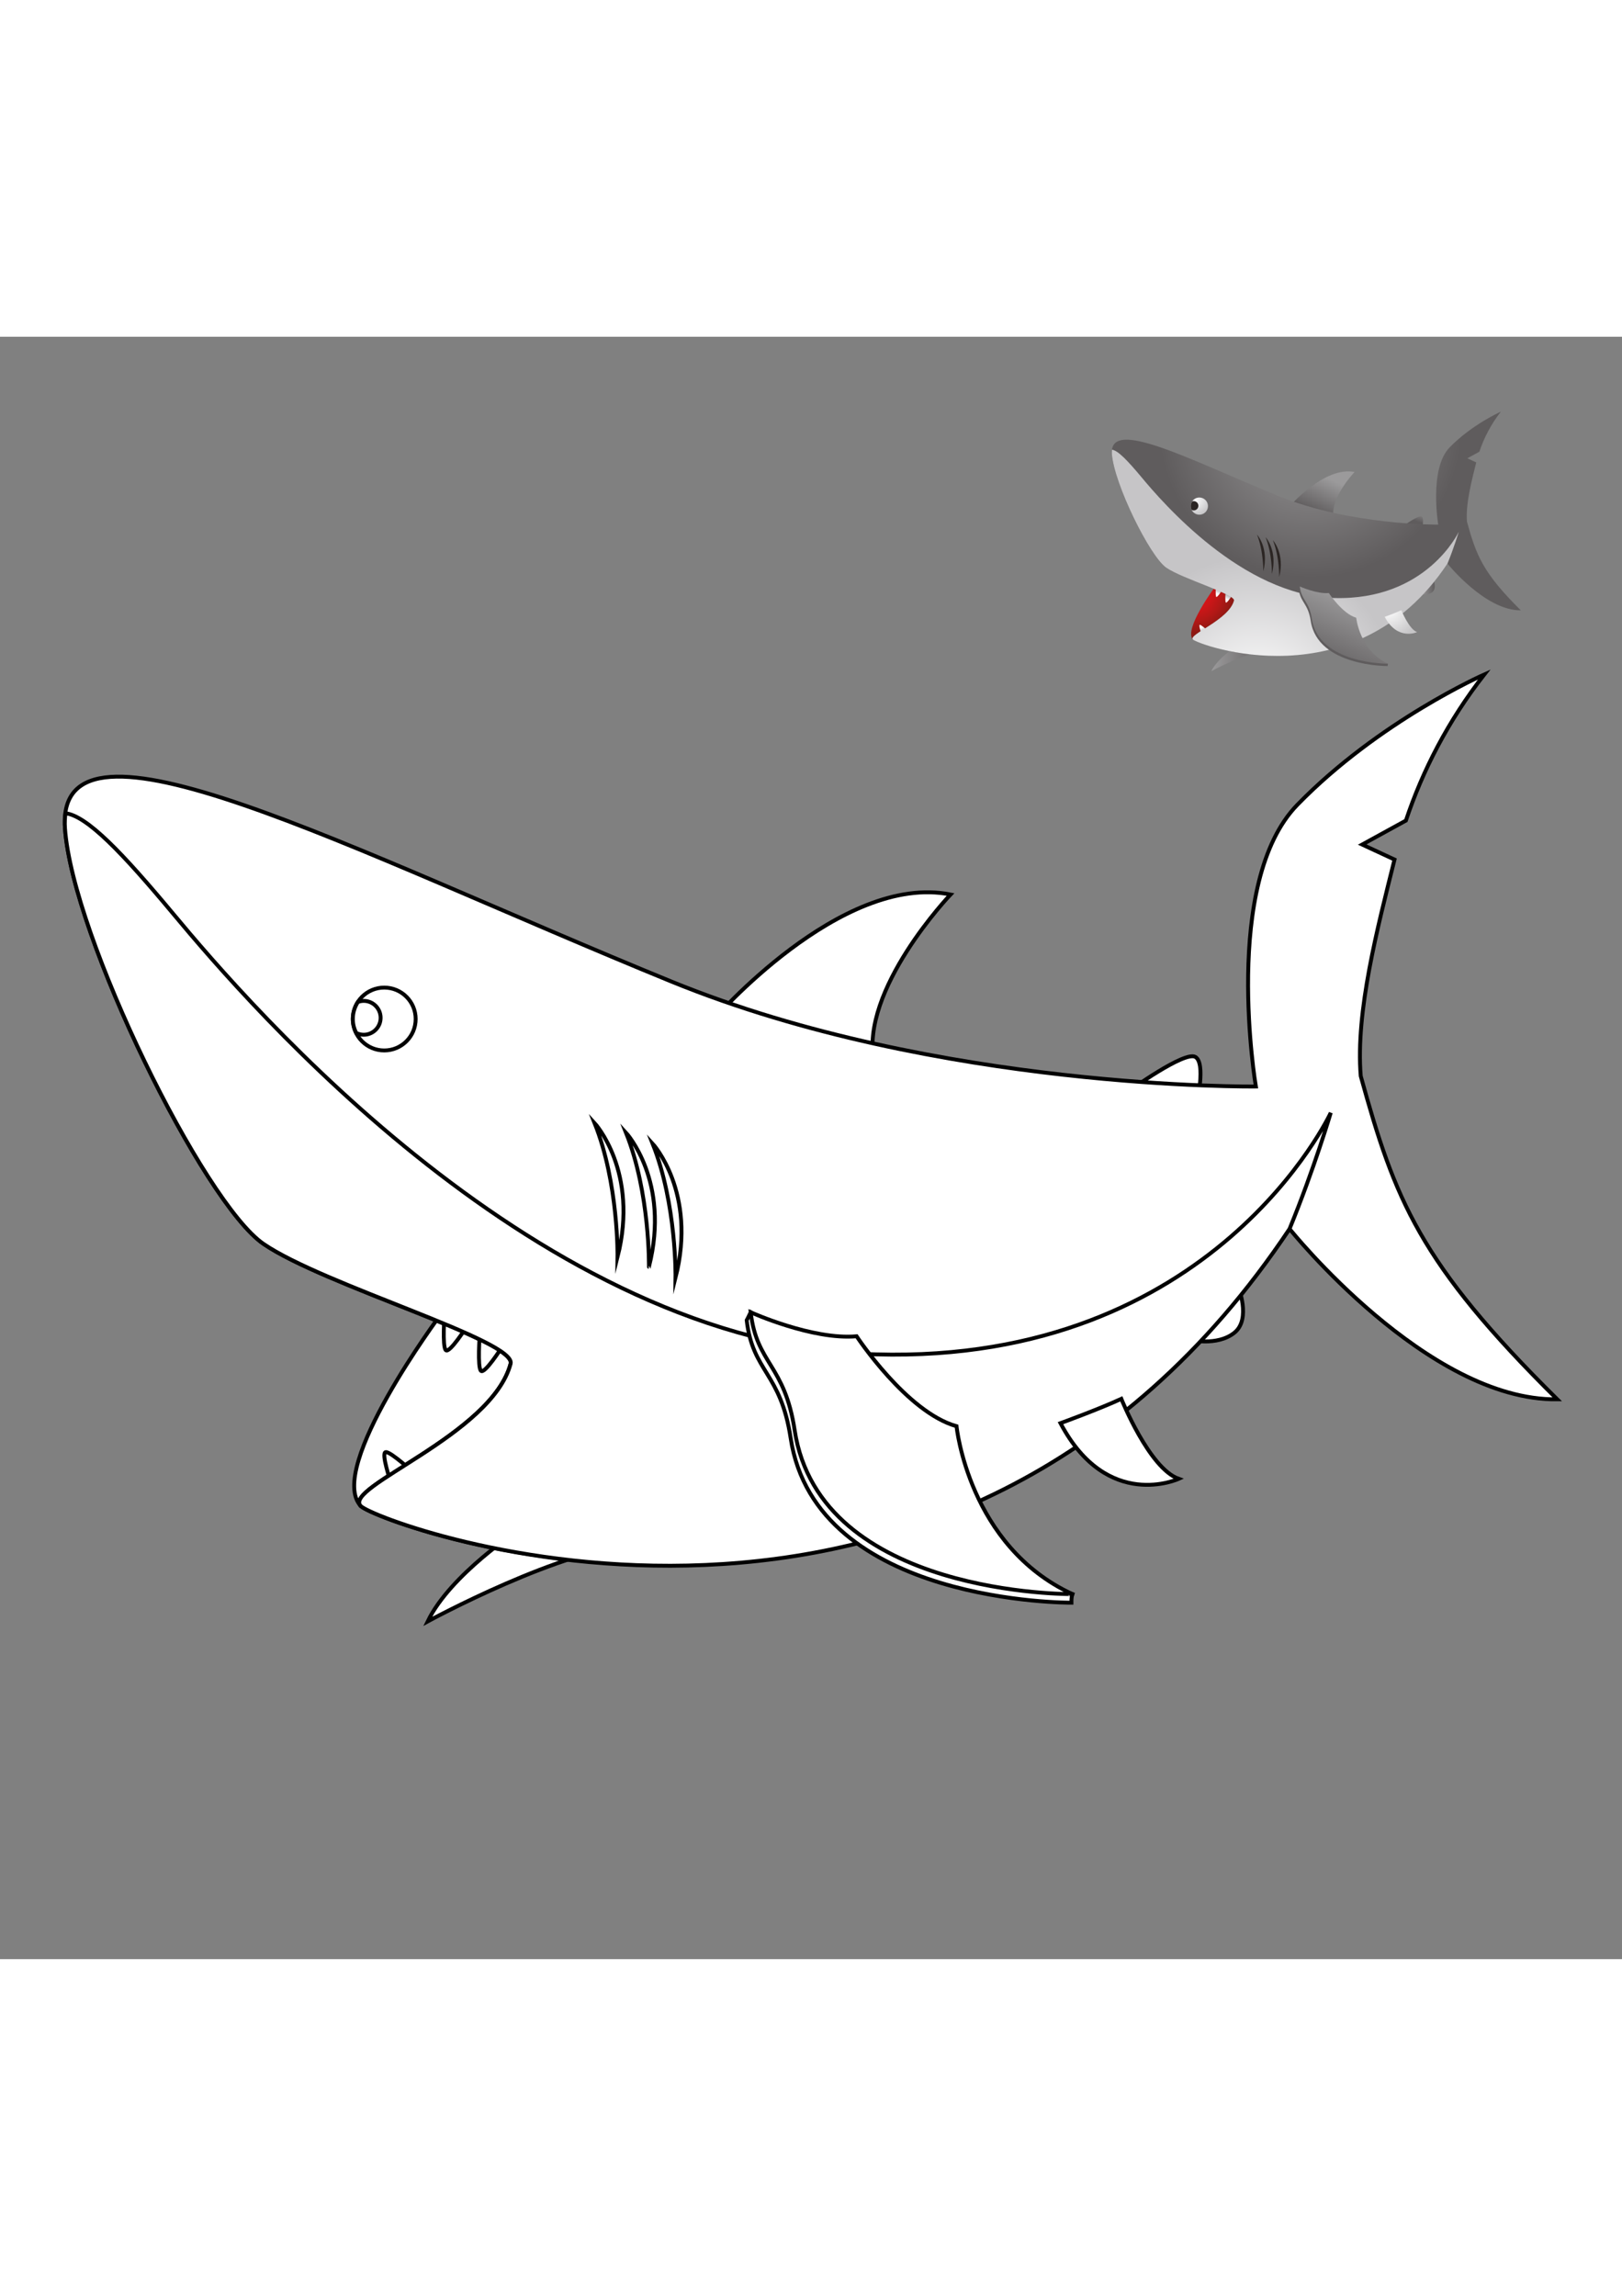 <?xml version="1.0" encoding="utf-8"?>
<!-- Generator: Adobe Illustrator 27.5.0, SVG Export Plug-In . SVG Version: 6.00 Build 0)  -->
<svg xmlns="http://www.w3.org/2000/svg" xmlns:xlink="http://www.w3.org/1999/xlink" viewBox="0 0 5000 5000" width="595" height="842" preserveAspectRatio="xMidYMid meet" data-scaled="true">
<rect x="0" y="0" width="5000" height="5000" fill="#808080" stroke="none"/>
<g>
	
		<linearGradient id="SVGID_1_" gradientUnits="userSpaceOnUse" x1="4276.703" y1="470.326" x2="4261.805" y2="515.025" gradientTransform="matrix(0.953 0 0 0.953 300.856 76.747)">
		<stop  offset="0" style="stop-color:#9B9A9B"/>
		<stop  offset="1" style="stop-color:#5F5C5D"/>
	</linearGradient>
	<path style="fill:url(#SVGID_1_);" d="M4326.87,582.357c0,0,46.461-33.579,55.498-28.402c9.037,5.164,1.291,38.716,1.291,38.716
		L4326.87,582.357z"/>
	
		<linearGradient id="SVGID_00000127007156684678430420000004229978684889391532_" gradientUnits="userSpaceOnUse" x1="4278.654" y1="728.338" x2="4326.05" y2="728.338" gradientTransform="matrix(0.953 0 0 0.953 300.856 76.747)">
		<stop  offset="0" style="stop-color:#9B9A9B"/>
		<stop  offset="1" style="stop-color:#5F5C5D"/>
	</linearGradient>
	<path style="fill:url(#SVGID_00000127007156684678430420000004229978684889391532_);" d="M4377.134,792.816
		c0,0,23.504,5.866,38.196-5.88c14.677-11.745,2.933-39.656,2.933-39.656L4377.134,792.816z"/>
	
		<linearGradient id="SVGID_00000018232522586498067210000012851806739541216926_" gradientUnits="userSpaceOnUse" x1="3603.617" y1="960.285" x2="3790.106" y2="960.285" gradientTransform="matrix(0.953 0 0 0.953 300.856 76.747)">
		<stop  offset="0" style="stop-color:#9B9A9B"/>
		<stop  offset="1" style="stop-color:#5F5C5D"/>
	</linearGradient>
	<path style="fill:url(#SVGID_00000018232522586498067210000012851806739541216926_);" d="M3811.737,952.884
		c0,0-58.739,38.182-77.837,77.838c0,0,116.02-63.161,177.707-64.62C3911.606,966.103,3845.514,952.884,3811.737,952.884z"/>
	
		<linearGradient id="SVGID_00000058588593106274630120000012883047072157378483_" gradientUnits="userSpaceOnUse" x1="3980.376" y1="377.563" x2="3932.544" y2="487.406" gradientTransform="matrix(0.953 0 0 0.953 300.856 76.747)">
		<stop  offset="0" style="stop-color:#9B9A9B"/>
		<stop  offset="1" style="stop-color:#5F5C5D"/>
	</linearGradient>
	<path style="fill:url(#SVGID_00000058588593106274630120000012883047072157378483_);" d="M3974.697,523.168
		c0,0,108.036-124.945,200.888-106.366c0,0-76.94,80.532-64.591,141.602c0.421,2.063,0.926,4.084,1.558,6.09
		C4131.692,626.139,3974.697,523.168,3974.697,523.168z"/>
	
		<radialGradient id="SVGID_00000086652305436800895480000017444389985914746752_" cx="3547.936" cy="749.941" r="127.094" gradientTransform="matrix(0.953 0 0 0.953 300.856 76.747)" gradientUnits="userSpaceOnUse">
		<stop  offset="0" style="stop-color:#E31119"/>
		<stop  offset="0.197" style="stop-color:#DD1218"/>
		<stop  offset="0.44" style="stop-color:#CC1618"/>
		<stop  offset="0.706" style="stop-color:#B11816"/>
		<stop  offset="0.989" style="stop-color:#8E1913"/>
		<stop  offset="1" style="stop-color:#8D1913"/>
	</radialGradient>
	<path style="fill:url(#SVGID_00000086652305436800895480000017444389985914746752_);" d="M3745.182,771.108
		c0,0-97.4,130.53-67.791,162.187c46.35-1.88,130.081-34.562,130.081-34.562l64.324-57.182L3745.182,771.108z"/>
	
		<radialGradient id="SVGID_00000182502648433828688180000006692109273633975486_" cx="3922.805" cy="209.213" r="490.267" gradientTransform="matrix(0.953 0 0 0.953 300.856 76.747)" gradientUnits="userSpaceOnUse">
		<stop  offset="0" style="stop-color:#9B9A9B"/>
		<stop  offset="1" style="stop-color:#5F5C5D"/>
	</radialGradient>
	<path style="fill:url(#SVGID_00000182502648433828688180000006692109273633975486_);" d="M4522.116,570.121
		c-4.504-54.306,14.313-125.759,28.542-182.843l-27.307-12.672l36.905-20.249c14.188-42.378,35.531-84.054,66.247-123.402
		c0,0-88.769,39.109-157.893,110.043c-64.157,65.84-35.096,237.962-35.096,237.962s-268.904,3.158-493.535-88.573
		c-272.693-111.375-520.331-243.028-512.515-129.716c6.315,91.745,117.045,316.362,167.681,351.163
		c50.615,34.8,213.896,81.88,208.803,101.244c-15.829,60.101-142.373,104.401-126.559,120.216
		c15.829,15.815,493.536,192.988,784.597-234.117c0,0,116.385,145.348,226.147,143.973
		C4571.511,727.902,4550.939,674.396,4522.116,570.121z"/>
	
		<linearGradient id="SVGID_00000028304945746506877850000008766892328690175617_" gradientUnits="userSpaceOnUse" x1="3650.934" y1="768.771" x2="3657.536" y2="754.835" gradientTransform="matrix(0.953 0 0 0.953 300.856 76.747)">
		<stop  offset="0" style="stop-color:#FFFFFF"/>
		<stop  offset="1" style="stop-color:#B0AFB1"/>
	</linearGradient>
	<path style="fill:url(#SVGID_00000028304945746506877850000008766892328690175617_);" d="M3777.863,788.466
		c0,0-2.049,27.559,1.01,30.619c3.059,3.074,17.358-19.393,17.358-19.393L3777.863,788.466z"/>
	
		<linearGradient id="SVGID_00000115511915132869563420000002572135431309419904_" gradientUnits="userSpaceOnUse" x1="3624.104" y1="752.987" x2="3630.706" y2="739.054" gradientTransform="matrix(0.953 0 0 0.953 296.723 74.316)">
		<stop  offset="0" style="stop-color:#FFFFFF"/>
		<stop  offset="1" style="stop-color:#B0AFB1"/>
	</linearGradient>
	<path style="fill:url(#SVGID_00000115511915132869563420000002572135431309419904_);" d="M3748.156,770.996
		c0,0-2.048,27.56,1.025,30.632c3.059,3.059,17.358-19.406,17.358-19.406L3748.156,770.996z"/>
	
		<linearGradient id="SVGID_00000151510249063349429810000007725054505991048578_" gradientUnits="userSpaceOnUse" x1="111.202" y1="2625.543" x2="117.804" y2="2611.609" gradientTransform="matrix(-0.594 0.745 -0.745 -0.594 5729.202 2371.407)">
		<stop  offset="0" style="stop-color:#FFFFFF"/>
		<stop  offset="1" style="stop-color:#B0AFB1"/>
	</linearGradient>
	<path style="fill:url(#SVGID_00000151510249063349429810000007725054505991048578_);" d="M3723.067,906.03
		c0,0-20.292-18.761-24.599-18.284s4.364,25.665,4.364,25.665L3723.067,906.03z"/>
	
		<radialGradient id="SVGID_00000150780970572156636130000008593440092299239586_" cx="3750.158" cy="1085.729" r="458.193" gradientTransform="matrix(0.953 0 0 0.953 300.856 76.747)" gradientUnits="userSpaceOnUse">
		<stop  offset="0" style="stop-color:#FFFFFF"/>
		<stop  offset="1" style="stop-color:#C6C5C7"/>
	</radialGradient>
	<path style="fill:url(#SVGID_00000150780970572156636130000008593440092299239586_);" d="M4496.789,601.118
		c0,0-98.27,212.101-384.237,204.074c-283.302-7.942-530.063-295.832-593.342-371.762c-43.374-52.032-72.983-82.932-91.295-85.276
		c-0.52,3.817-0.772,7.901-0.449,12.517c6.315,91.745,117.045,316.362,167.681,351.163c50.615,34.8,213.896,81.88,208.803,101.244
		c-15.829,60.101-142.373,104.401-126.559,120.216c15.731,15.716,498.461,195.037,784.597-234.117
		C4482.826,648.338,4496.789,601.118,4496.789,601.118z"/>
	
		<radialGradient id="SVGID_00000044872165304489425750000001297283078835697300_" cx="3549.012" cy="445.617" r="52.327" gradientTransform="matrix(0.953 0 0 0.953 300.856 76.747)" gradientUnits="userSpaceOnUse">
		<stop  offset="0" style="stop-color:#FFFFFF"/>
		<stop  offset="1" style="stop-color:#C6C5C7"/>
	</radialGradient>
	<path style="fill:url(#SVGID_00000044872165304489425750000001297283078835697300_);" d="M3723.74,521.962
		c0,14.664-11.885,26.549-26.549,26.549s-26.549-11.885-26.549-26.549c0-14.664,11.885-26.55,26.549-26.55
		S3723.74,507.297,3723.74,521.962z"/>
	<path style="fill:#2B2523;" d="M3679.833,506.638c-1.726,0-3.368,0.365-4.898,0.926c-2.694,4.154-4.293,9.079-4.293,14.398
		c0,4.223,1.081,8.18,2.834,11.717c1.923,0.969,4.056,1.558,6.357,1.558c7.9,0,14.299-6.399,14.299-14.299
		S3687.733,506.638,3679.833,506.638z"/>
	<path style="fill:#2B2523;" d="M3874.856,609.776c0,0,37.79,40.834,19.407,113.34
		C3894.263,723.117,3895.287,660.827,3874.856,609.776z"/>
	<path style="fill:#2B2523;" d="M3901.405,617.943c0,0,37.79,40.834,19.407,113.34
		C3920.812,731.283,3921.822,668.993,3901.405,617.943z"/>
	<path style="fill:#2B2523;" d="M3923.871,627.134c0,0,37.789,40.834,19.406,113.34
		C3943.278,740.475,3944.289,678.185,3923.871,627.134z"/>
	<path style="fill:#5F5C5D;" d="M4040.537,875.986c-8.448-55.709-32.079-55.709-37.145-99.602c0,0,1.628-3.046,3.368-6.75
		c0,0,128.313,91.169,170.508,102.984c0,0,5.318,106.787,101.3,135.049c-0.842,2.428-0.842,4.616-0.842,7.241
		C4277.728,1014.908,4061.824,1016.535,4040.537,875.986z"/>
	
		<linearGradient id="SVGID_00000147199140888778663820000006184628585190764956_" gradientUnits="userSpaceOnUse" x1="4067.42" y1="770.009" x2="3966.671" y2="1001.374" gradientTransform="matrix(0.953 0 0 0.953 300.856 76.747)">
		<stop  offset="0" style="stop-color:#9B9A9B"/>
		<stop  offset="1" style="stop-color:#5F5C5D"/>
	</linearGradient>
	<path style="fill:url(#SVGID_00000147199140888778663820000006184628585190764956_);" d="M4043.905,869.237
		c-8.433-55.709-32.078-55.709-37.144-99.602c0,0,52.341,23.631,89.485,20.263c0,0,42.195,64.156,84.405,75.972
		c0,0,10.132,101.272,97.918,141.798C4278.569,1007.667,4065.206,1009.786,4043.905,869.237z"/>
	
		<radialGradient id="SVGID_00000018236210004682583670000018288045020856257181_" cx="4175.395" cy="798.606" r="102.808" gradientTransform="matrix(0.953 0 0 0.953 300.856 76.747)" gradientUnits="userSpaceOnUse">
		<stop  offset="0" style="stop-color:#FFFFFF"/>
		<stop  offset="1" style="stop-color:#C6C5C7"/>
	</radialGradient>
	<path style="fill:url(#SVGID_00000018236210004682583670000018288045020856257181_);" d="M4268.466,863.301
		c0,0,32.303-11.745,51.401-20.557c0,0,23.49,58.74,48.454,67.552C4368.321,910.295,4308.107,938.192,4268.466,863.301z"/>
</g>
<g>
	<path style="fill:#FFFFFF;stroke:#000000;stroke-width:12;stroke-miterlimit:10;" d="M3482.165,2323.088
		c0,0,169.539-122.532,202.514-103.637c32.975,18.842,4.711,141.274,4.711,141.274L3482.165,2323.088z"/>
	<path style="fill:#FFFFFF;stroke:#000000;stroke-width:12;stroke-miterlimit:10;" d="M3665.581,3091.056
		c0,0,85.765,21.403,139.379-21.456c53.558-42.859,10.702-144.704,10.702-144.704L3665.581,3091.056z"/>
	<path style="fill:#FFFFFF;stroke:#000000;stroke-width:12;stroke-miterlimit:10;" d="M1602.441,3675.147
		c0,0-214.34,139.326-284.03,284.032c0,0,423.359-230.474,648.454-235.799C1966.865,3723.381,1725.691,3675.147,1602.441,3675.147z"
		/>
	<path style="fill:#FFFFFF;stroke:#000000;stroke-width:12;stroke-miterlimit:10;" d="M2197.082,2107.106
		c0,0,394.224-455.925,733.044-388.131c0,0-280.755,293.864-235.694,516.706c1.536,7.527,3.379,14.902,5.684,22.224
		C2769.96,2482.848,2197.082,2107.106,2197.082,2107.106z"/>
	<path style="fill:#FFFFFF;stroke:#000000;stroke-width:12;stroke-miterlimit:10;" d="M1359.579,3011.842
		c0,0-355.413,476.306-247.371,591.823c169.13-6.861,474.668-126.116,474.668-126.116l234.721-208.659L1359.579,3011.842z"/>
	<path style="fill:#FFFFFF;stroke:#000000;stroke-width:12;stroke-miterlimit:10;" d="M4194.625,2278.438
		c-16.436-198.162,52.229-458.896,104.151-667.196l-99.645-46.239l134.667-73.889c51.771-154.637,129.652-306.715,241.737-450.294
		c0,0-323.918,142.708-576.153,401.549c-234.108,240.25-128.063,868.326-128.063,868.326s-981.234,11.522-1800.917-323.203
		c-995.06-406.41-1898.695-886.811-1870.174-473.336c23.042,334.778,427.097,1154.408,611.871,1281.397
		c184.695,126.986,780.51,298.78,761.925,369.442c-57.761,219.308-519.522,380.961-461.816,438.669
		c57.761,57.708,1800.919,704.217,2863.005-854.297c0,0,424.691,530.376,825.215,525.358
		C4374.865,2854.182,4299.801,2658.94,4194.625,2278.438z"/>
	<path style="fill:#FFFFFF;stroke:#000000;stroke-width:12;stroke-miterlimit:10;" d="M1478.834,3075.182
		c0,0-7.477,100.565,3.686,111.728c11.163,11.216,63.34-70.764,63.34-70.764L1478.834,3075.182z"/>
	<path style="fill:#FFFFFF;stroke:#000000;stroke-width:12;stroke-miterlimit:10;" d="M1370.433,3011.433
		c0,0-7.474,100.565,3.739,111.778c11.163,11.163,63.34-70.814,63.34-70.814L1370.433,3011.433z"/>
	<path style="fill:#FFFFFF;stroke:#000000;stroke-width:12;stroke-miterlimit:10;" d="M1278.881,3504.175
		c0,0-74.044-68.46-89.764-66.719c-15.72,1.741,15.924,93.651,15.924,93.651L1278.881,3504.175z"/>
	<path style="fill:#FFFFFF;stroke:#000000;stroke-width:12;stroke-miterlimit:10;" d="M4102.203,2391.548
		c0,0-358.588,773.958-1402.086,744.669C1666.344,3107.237,765.911,2056.72,535.004,1779.654
		c-158.273-189.867-266.315-302.62-333.137-311.172c-1.895,13.929-2.816,28.831-1.639,45.675
		c23.042,334.778,427.097,1154.408,611.871,1281.397c184.695,126.986,780.51,298.78,761.925,369.442
		c-57.761,219.308-519.522,380.961-461.816,438.669c57.402,57.349,1818.891,711.694,2863.005-854.297
		C4051.253,2563.852,4102.203,2391.548,4102.203,2391.548z"/>
	<path style="fill:#FFFFFF;stroke:#000000;stroke-width:12;stroke-miterlimit:10;" d="M1281.338,2102.704
		c0,53.509-43.37,96.879-96.879,96.879s-96.879-43.37-96.879-96.879c0-53.511,43.37-96.881,96.879-96.881
		S1281.338,2049.193,1281.338,2102.704z"/>
	<path style="fill:#FFFFFF;stroke:#000000;stroke-width:12;stroke-miterlimit:10;" d="M1121.119,2046.787
		c-6.3,0-12.29,1.332-17.872,3.379c-9.831,15.158-15.667,33.13-15.667,52.538c0,15.41,3.943,29.851,10.343,42.754
		c7.016,3.534,14.799,5.684,23.197,5.684c28.828,0,52.177-23.349,52.177-52.177
		C1173.296,2070.138,1149.947,2046.787,1121.119,2046.787z"/>
	<path style="fill:#FFFFFF;stroke:#000000;stroke-width:12;stroke-miterlimit:10;" d="M1832.761,2423.142
		c0,0,137.895,149.006,70.817,413.58C1903.577,2836.722,1907.316,2609.425,1832.761,2423.142z"/>
	<path style="fill:#FFFFFF;stroke:#000000;stroke-width:12;stroke-miterlimit:10;" d="M1929.639,2452.942
		c0,0,137.895,149.006,70.817,413.58C2000.456,2866.522,2004.142,2639.226,1929.639,2452.942z"/>
	<path style="fill:#FFFFFF;stroke:#000000;stroke-width:12;stroke-miterlimit:10;" d="M2011.619,2486.481
		c0,0,137.892,149.006,70.814,413.58C2082.433,2900.062,2086.122,2672.765,2011.619,2486.481z"/>
	<path style="fill:#FFFFFF;stroke:#000000;stroke-width:12;stroke-miterlimit:10;" d="M2437.335,3394.544
		c-30.826-203.282-117.055-203.282-135.541-363.448c0,0,5.941-11.113,12.29-24.631c0,0,468.216,332.678,622.187,375.791
		c0,0,19.406,389.668,369.646,492.794c-3.073,8.859-3.073,16.844-3.073,26.421
		C3302.845,3901.471,2515.01,3907.409,2437.335,3394.544z"/>
	<path style="fill:#FFFFFF;stroke:#000000;stroke-width:12;stroke-miterlimit:10;" d="M2449.623,3369.916
		c-30.773-203.282-117.052-203.282-135.538-363.451c0,0,190.992,86.229,326.533,73.939c0,0,153.971,234.108,307.995,277.221
		c0,0,36.971,369.544,357.306,517.425C3305.918,3875.05,2527.35,3882.781,2449.623,3369.916z"/>
	<path style="fill:#FFFFFF;stroke:#000000;stroke-width:12;stroke-miterlimit:10;" d="M3269.052,3348.256
		c0,0,117.873-42.857,187.563-75.014c0,0,85.716,214.343,176.808,246.498C3633.423,3519.74,3413.703,3621.534,3269.052,3348.256z"/>
</g>
</svg>

